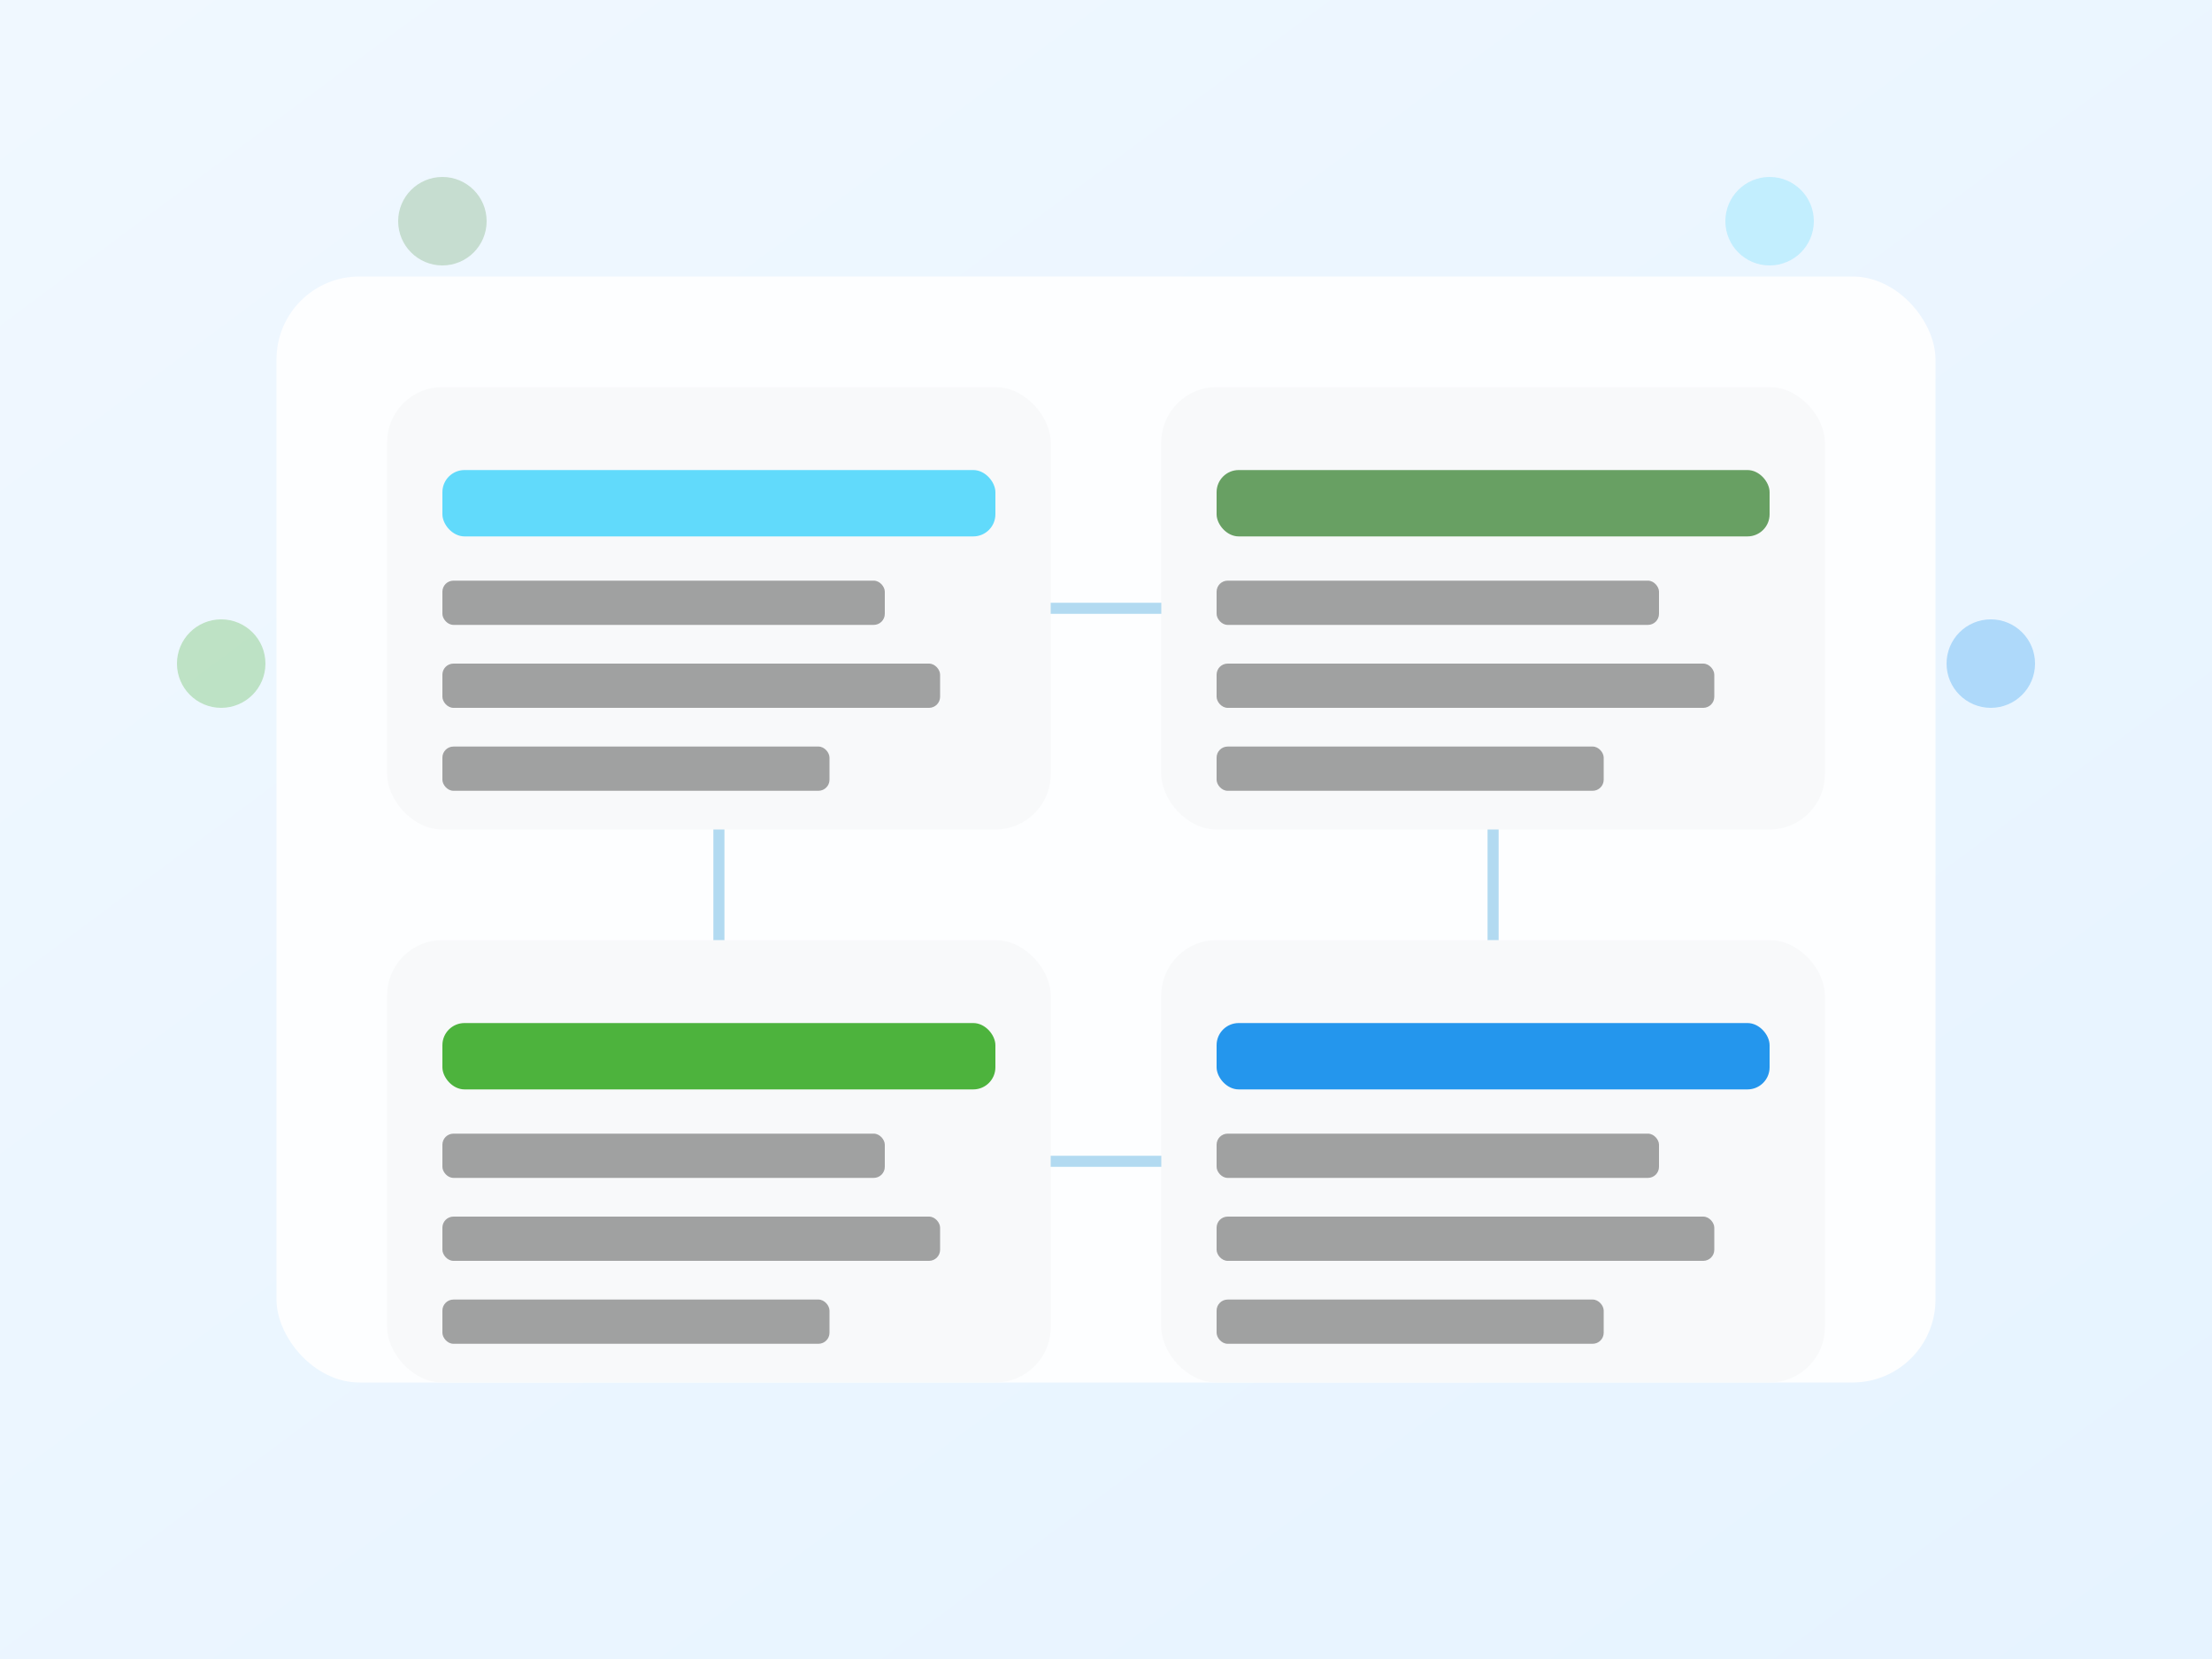 <svg width="400" height="300" viewBox="0 0 400 300" fill="none" xmlns="http://www.w3.org/2000/svg">
  <rect x="0" y="0" width="400" height="300" fill="#333333" stroke="none"/>
  <!-- Background -->
  <rect width="400" height="300" fill="url(#gradient6)"/>
  
  <!-- Tech Stack Visualization -->
  <rect x="50" y="50" width="300" height="200" rx="15" fill="white" fill-opacity="0.9"/>
  
  <!-- Frontend Stack -->
  <rect x="70" y="70" width="120" height="80" rx="10" fill="#f8f9fa"/>
  <rect x="80" y="85" width="100" height="12" rx="4" fill="#61dafb"/>
  <rect x="80" y="105" width="80" height="8" rx="2" fill="#666" fill-opacity="0.6"/>
  <rect x="80" y="120" width="90" height="8" rx="2" fill="#666" fill-opacity="0.6"/>
  <rect x="80" y="135" width="70" height="8" rx="2" fill="#666" fill-opacity="0.6"/>
  
  <!-- Backend Stack -->
  <rect x="210" y="70" width="120" height="80" rx="10" fill="#f8f9fa"/>
  <rect x="220" y="85" width="100" height="12" rx="4" fill="#68a063"/>
  <rect x="220" y="105" width="80" height="8" rx="2" fill="#666" fill-opacity="0.6"/>
  <rect x="220" y="120" width="90" height="8" rx="2" fill="#666" fill-opacity="0.6"/>
  <rect x="220" y="135" width="70" height="8" rx="2" fill="#666" fill-opacity="0.6"/>
  
  <!-- Database Stack -->
  <rect x="70" y="170" width="120" height="80" rx="10" fill="#f8f9fa"/>
  <rect x="80" y="185" width="100" height="12" rx="4" fill="#4db33d"/>
  <rect x="80" y="205" width="80" height="8" rx="2" fill="#666" fill-opacity="0.6"/>
  <rect x="80" y="220" width="90" height="8" rx="2" fill="#666" fill-opacity="0.6"/>
  <rect x="80" y="235" width="70" height="8" rx="2" fill="#666" fill-opacity="0.6"/>
  
  <!-- DevOps Stack -->
  <rect x="210" y="170" width="120" height="80" rx="10" fill="#f8f9fa"/>
  <rect x="220" y="185" width="100" height="12" rx="4" fill="#2496ed"/>
  <rect x="220" y="205" width="80" height="8" rx="2" fill="#666" fill-opacity="0.6"/>
  <rect x="220" y="220" width="90" height="8" rx="2" fill="#666" fill-opacity="0.6"/>
  <rect x="220" y="235" width="70" height="8" rx="2" fill="#666" fill-opacity="0.6"/>
  
  <!-- Connection Lines -->
  <line x1="190" y1="110" x2="210" y2="110" stroke="#0288d1" stroke-width="2" opacity="0.3"/>
  <line x1="130" y1="150" x2="130" y2="170" stroke="#0288d1" stroke-width="2" opacity="0.3"/>
  <line x1="270" y1="150" x2="270" y2="170" stroke="#0288d1" stroke-width="2" opacity="0.3"/>
  <line x1="190" y1="210" x2="210" y2="210" stroke="#0288d1" stroke-width="2" opacity="0.3"/>
  
  <!-- Decorative Elements -->
  <circle cx="320" cy="40" r="8" fill="#61dafb" fill-opacity="0.3"/>
  <circle cx="80" cy="40" r="8" fill="#68a063" fill-opacity="0.3"/>
  <circle cx="40" cy="120" r="8" fill="#4db33d" fill-opacity="0.3"/>
  <circle cx="360" cy="120" r="8" fill="#2496ed" fill-opacity="0.3"/>
  
  <defs>
    <linearGradient id="gradient6" x1="0%" y1="0%" x2="100%" y2="100%">
      <stop offset="0%" style="stop-color:#f0f8ff;stop-opacity:1" />
      <stop offset="100%" style="stop-color:#e6f3ff;stop-opacity:1" />
    </linearGradient>
  </defs>
</svg>